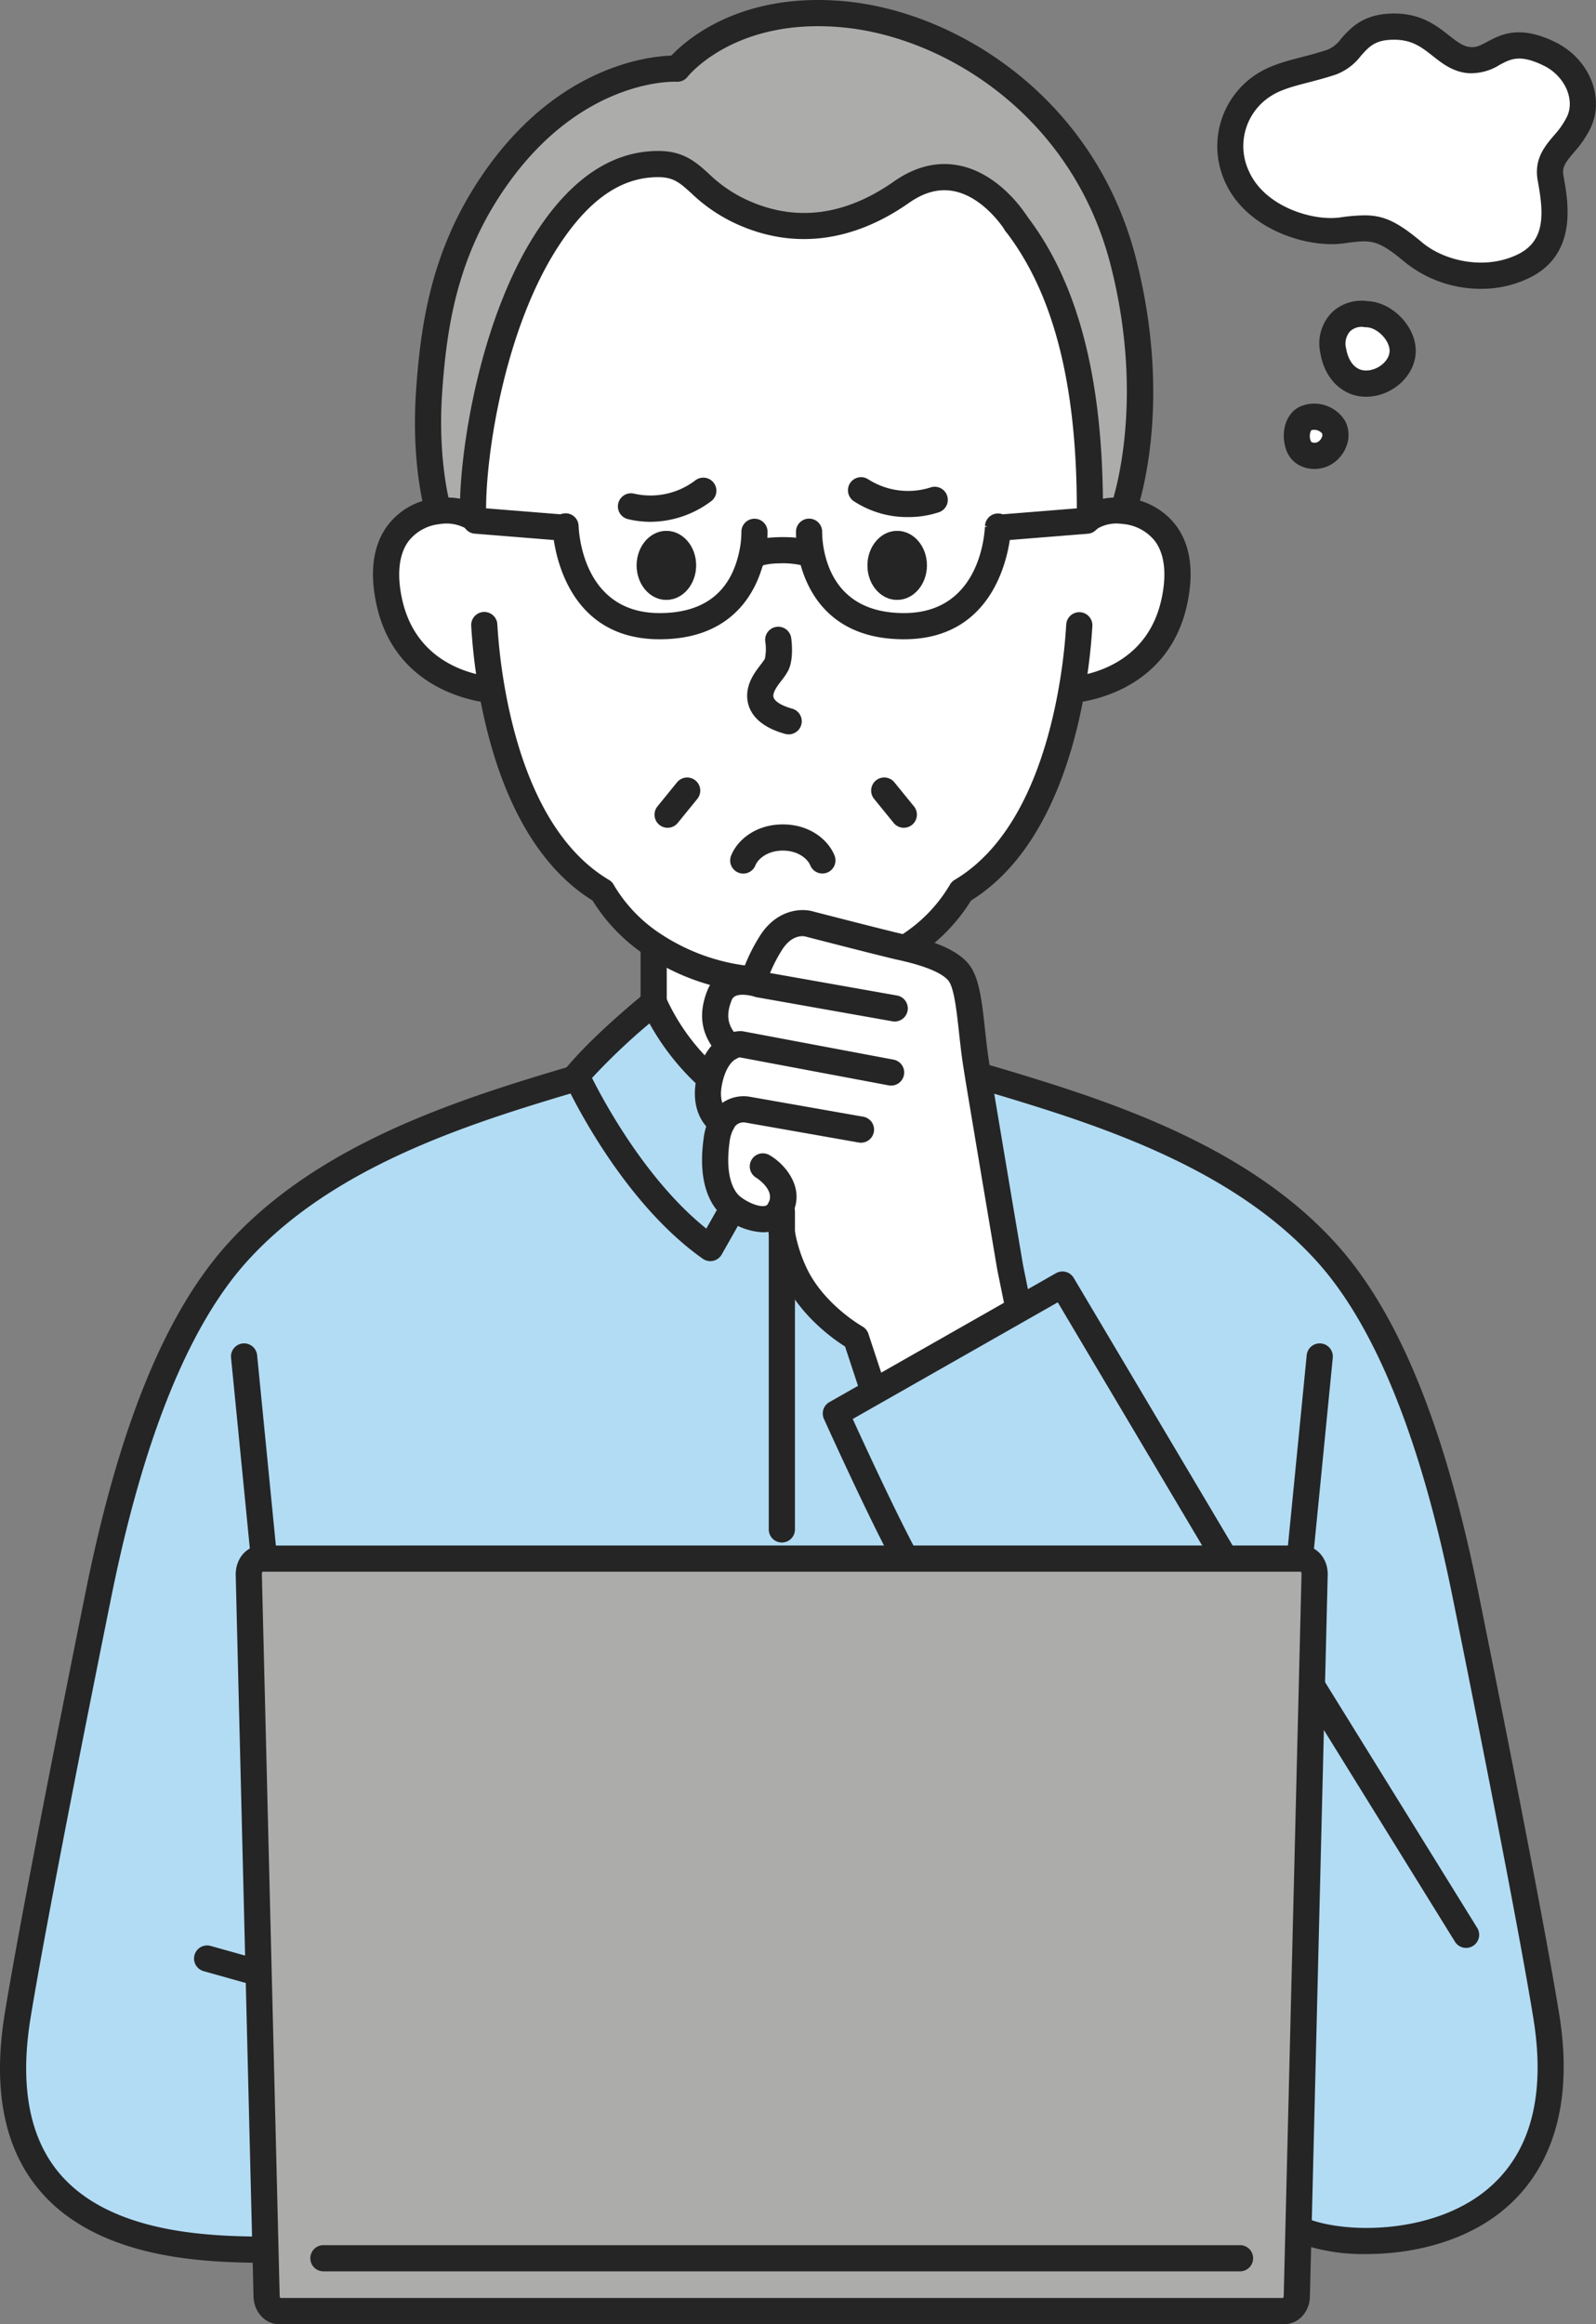 <svg xmlns="http://www.w3.org/2000/svg" width="336.698" height="490" viewBox="0 0 336.698 490">
  <rect x="0" y="0" width="336.698" height="490" fill="#808080" stroke="none"/>
  <defs>
    <style>
      .cls-1 {
        fill: #fff;
      }

      .cls-2 {
        fill: #b2dcf4;
      }

      .cls-3 {
        fill: #acacab;
      }

      .cls-4 {
        fill: #252525;
      }
    </style>
  </defs>
  <g id="レイヤー_2" data-name="レイヤー 2">
    <g id="レイヤー_1-2" data-name="レイヤー 1">
      <g>
        <g>
          <path class="cls-1" d="M326.818,11.319c5.7,2.745,8.63,9.246,6.311,14.342-2.3,5.08-6.942,6.721-6.011,11.912.931,5.206,2.777,14.294-5.554,18.459-7.683,3.85-17.575,2-23.287-2.777-6.547-5.49-8.472-5.6-15.256-4.67-6.784.915-18.176-2.635-22.057-11.36A15.282,15.282,0,0,1,266.9,17.756c3.755-2.319,8.725-2.855,14.121-4.685,4.639-1.562,4.623-7.463,13.1-7.463,8.409,0,10.334,6.611,15.888,7.068C315.553,13.149,316.942,6.539,326.818,11.319Z"/>
          <path class="cls-2" d="M326.219,425.124c7.888,48.8-37.692,50.976-51.955,44.981l-.331-.016L277.341,331.9c0-1.831-1.183-3.3-2.651-3.3H258.156v-.5L224.14,270.823l-8.882,5.049-.616-1.089-1.546-7.636s-4.938-29.22-6.753-40.216l.442-.079c3.25.931,6.911,2.019,10.855,3.25,19.5,6.043,45.06,15.083,62.115,33.874,17.165,18.9,25.354,52.159,29.393,72.18C313.2,356.178,322.921,404.8,326.219,425.124Z"/>
          <path class="cls-1" d="M288.18,66.24c3.8,0,7.731,3.928,7.731,7.731,0,3.818-3.929,6.91-7.731,6.91-3.818,0-6.3-3.14-6.911-6.91C280.2,67.518,285.592,65.672,288.18,66.24Z"/>
          <path class="cls-1" d="M281.364,90.1c1.01,1.925-.158,4.528-2.082,5.538s-4.607.394-5.317-1.657c-.884-2.556-.142-4.97,1.435-5.743A4.827,4.827,0,0,1,281.364,90.1Z"/>
          <path class="cls-3" d="M277.341,331.9l-3.408,138.192-.347,13.853c0,1.83-1.183,3.3-2.651,3.3H58.89c-1.468,0-2.651-1.467-2.651-3.3L56,474.3,52.484,331.9c0-1.831,1.183-3.3,2.666-3.3H274.69C276.158,328.6,277.341,330.066,277.341,331.9Z"/>
          <path class="cls-2" d="M258.156,328.094v.5H190.9v-.315c-5.333-9.845-14.563-30.277-14.563-30.277l8.047-4.575,30.876-17.56,8.882-5.049Z"/>
          <path class="cls-1" d="M158.649,117.6c.205-.8,1.893-1.452,5.506-1.578,3.645-.111,6.674.457,7.037,1.262l.094-.031c1.342,5.9,5.649,14.8,19.485,14.767,17.955-.032,19.627-18.27,19.769-20.779l.347.016,18.491-1.483.537-.6h.079c1.435-1.105,4.086-1.72,6.941-1.468,6.327.568,13.664,5.443,10.855,18.917-3.155,15.146-16.187,18.191-21.2,18.807l-.489-.079c-2.714,15.509-9.167,34.142-23.3,42.535,0,0-3.156,6.311-11.281,11.644l-.111.457c-.6-.142-1.151-.268-1.672-.378-3.645-.837-18.87-4.765-18.87-4.765s-4.622-1.531-8.109,3.786a34.627,34.627,0,0,0-3.787,7.984l-.583-.142a45.087,45.087,0,0,1-20.337-7.147c-7.905-5.286-10.981-11.439-10.981-11.439-14.136-8.378-20.589-27-23.3-42.488l-.347.063c-4.891-.584-18.16-3.55-21.347-18.838-2.729-13.142,4.165-18.112,10.382-18.869,3-.363,5.821.236,7.352,1.372a.229.229,0,0,1,.063.048l.615.6,18.491,1.483.347-.016c.142,2.509,1.815,20.747,19.769,20.779,13.584.031,17.986-8.551,19.406-14.452Z"/>
          <path class="cls-3" d="M236.951,55.1c8,31.16,0,52.491,0,52.491l-.016.11c-2.855-.252-5.506.363-6.941,1.468h-.079c.015-.616.015-1.231.015-1.846,0-23.3-3.8-44.965-15.572-60.222,0,0-10.034-16.487-24.17-6.595-12.764,8.946-24.518,8.678-34.568,3.771-8.851-4.323-9.277-9.624-16.614-9.687-8.835-.063-16.645,5.19-23.65,16.029-10.744,16.629-15.572,42.6-15.572,56.7,0,.6,0,1.2.016,1.8-1.531-1.136-4.355-1.735-7.352-1.372l-.016-.158s-2.982-9.829-1.893-25.228C91.328,71.1,92.984,56.127,102.166,41.3c17.355-28,40.721-26.821,40.721-26.821s10.7-13.8,35.278-11.439S228.936,23.941,236.951,55.1Z"/>
          <path class="cls-1" d="M158.491,117.563c-1.42,5.9-5.822,14.483-19.406,14.452-17.954-.032-19.627-18.27-19.769-20.779l-.347.016-18.491-1.483-.615-.6a.229.229,0,0,0-.063-.048c-.016-.6-.016-1.2-.016-1.8,0-14.105,4.828-40.075,15.572-56.7,7.005-10.839,14.815-16.092,23.65-16.029,7.337.063,7.763,5.364,16.614,9.687,10.05,4.907,21.8,5.175,34.568-3.771,14.136-9.892,24.17,6.595,24.17,6.595,11.77,15.257,15.572,36.919,15.572,60.222,0,.615,0,1.23-.015,1.846l-.537.6-18.491,1.483-.347-.016c-.142,2.509-1.814,20.747-19.769,20.779-13.836.031-18.143-8.867-19.485-14.767l-.094.031c-.363-.8-3.392-1.373-7.037-1.262-3.613.126-5.3.773-5.506,1.578Zm37.045,1.657c.016-4.008-2.777-7.274-6.248-7.289-3.455-.016-6.263,3.234-6.279,7.257-.016,4.007,2.777,7.273,6.232,7.273C192.712,126.477,195.52,123.227,195.536,119.22Zm-48.688,0c.015-4.008-2.777-7.274-6.248-7.289-3.455-.016-6.264,3.234-6.28,7.241-.015,4.023,2.777,7.289,6.232,7.289C144.023,126.477,146.832,123.227,146.848,119.22Z"/>
          <path class="cls-1" d="M164.944,259.9a20.028,20.028,0,0,1-.3-5.175,3.981,3.981,0,0,1-.347.615c-2.114,3.156-6.894,1.263-9.435-.6-.22-.158-.426-.316-.615-.473-2.288-1.957-4.134-6.327-3.061-13.932a10.379,10.379,0,0,1,1.12-3.644c-.205-.111-4.275-2.4-2.524-9.372a.562.562,0,0,1,.032-.158c.994-3.833,2.729-5.569,4.149-6.358-3.108-3.155-3.976-6.516-2.13-11.06,1.294-3.2,5.033-2.934,7.021-2.556l.11-.583a34.627,34.627,0,0,1,3.787-7.984c3.487-5.317,8.109-3.786,8.109-3.786s15.225,3.928,18.87,4.765c.521.11,1.073.236,1.672.378,3.629.884,8.425,2.3,10.682,4.86,2.6,2.966,2.555,11.359,3.912,19.91.095.6.221,1.342.347,2.178,1.815,11,6.753,40.216,6.753,40.216l1.546,7.636.616,1.089-30.876,17.56-.127-.237-3.676-11.139s-9.087-5.048-13.095-13.963A33.465,33.465,0,0,1,164.944,259.9Z"/>
          <path class="cls-4" d="M189.288,111.931c3.471.015,6.264,3.281,6.248,7.289s-2.824,7.257-6.295,7.241c-3.455,0-6.248-3.266-6.232-7.273C183.025,115.165,185.833,111.915,189.288,111.931Z"/>
          <path class="cls-2" d="M190.9,328.284v.315H164.944V259.9a33.465,33.465,0,0,0,2.54,8.188c4.008,8.915,13.1,13.963,13.1,13.963l3.676,11.139.127.237-8.047,4.575S185.565,318.439,190.9,328.284Z"/>
          <path class="cls-2" d="M164.944,322.446V328.6H55.15c-1.483,0-2.666,1.467-2.666,3.3L56,474.3l-.489.016c-16.124-.221-59.7-.395-51.812-49.194C7,404.8,16.717,356.178,20.772,336.156c4.039-20.021,12.227-53.279,29.393-72.18C67.22,245.185,92.779,236.145,112.28,230.1c3.313-1.026,6.421-1.956,9.261-2.777l.284-.063c1.562,3.282,12.211,24.707,28.036,35.862l4.5-7.936.5-.442c2.541,1.862,7.321,3.755,9.435.6a3.981,3.981,0,0,0,.347-.615,20.028,20.028,0,0,0,.3,5.175Z"/>
          <path class="cls-1" d="M158.964,206.61l-.11.583c-1.988-.378-5.727-.646-7.021,2.556-1.846,4.544-.978,7.905,2.13,11.06-1.42.789-3.155,2.525-4.149,6.358a.562.562,0,0,0-.032.158l-.095-.016a46.564,46.564,0,0,1-11.722-15.919l-.063-.268v-11.6l.142-.205a45.087,45.087,0,0,0,20.337,7.147Z"/>
          <path class="cls-2" d="M154.862,254.746l-.5.442-4.5,7.936c-15.825-11.155-26.474-32.58-28.036-35.862-.142-.284-.2-.426-.2-.426,5.932-7.1,16.345-15.446,16.345-15.446a46.564,46.564,0,0,0,11.722,15.919l.095.016c-1.751,6.974,2.319,9.261,2.524,9.372a10.379,10.379,0,0,0-1.12,3.644c-1.073,7.6.773,11.975,3.061,13.932C154.436,254.43,154.642,254.588,154.862,254.746Z"/>
          <path class="cls-4" d="M140.6,111.931c3.471.015,6.263,3.281,6.248,7.289s-2.825,7.257-6.3,7.241c-3.455,0-6.247-3.266-6.232-7.289C134.336,115.165,137.145,111.915,140.6,111.931Z"/>
        </g>
        <g>
          <path class="cls-4" d="M191.491,109.014a20.546,20.546,0,0,1-11.348-3.337,2.761,2.761,0,0,1,3.017-4.626,15.65,15.65,0,0,0,13.083,1.738,2.761,2.761,0,0,1,1.913,5.18A20.55,20.55,0,0,1,191.491,109.014Z"/>
          <path class="cls-4" d="M137.23,110.014a20.348,20.348,0,0,1-4.787-.575,2.761,2.761,0,0,1,1.294-5.368,15.609,15.609,0,0,0,12.891-2.75,2.761,2.761,0,0,1,3.544,4.234A21.493,21.493,0,0,1,137.23,110.014Z"/>
          <path class="cls-4" d="M156.8,184.175a2.763,2.763,0,0,1-2.566-3.778c1.3-3.281,5.178-6.589,10.913-6.589s9.608,3.3,10.911,6.569a2.76,2.76,0,1,1-5.129,2.043c-.5-1.242-2.444-3.089-5.782-3.089s-5.286,1.853-5.779,3.1A2.762,2.762,0,0,1,156.8,184.175Z"/>
          <path class="cls-4" d="M166.381,154.828a2.771,2.771,0,0,1-.737-.1c-6.979-1.929-8.021-5.855-8.021-8.024,0-2.846,1.648-5,2.85-6.572a11.912,11.912,0,0,0,.883-1.243,10.073,10.073,0,0,0,.094-3.594,2.761,2.761,0,1,1,5.474-.722c.138,1.048.5,4.641-.686,6.895a14.986,14.986,0,0,1-1.379,2.02c-.8,1.049-1.714,2.24-1.714,3.216,0,1.183,2.051,2.171,3.971,2.7a2.761,2.761,0,0,1-.735,5.422Z"/>
          <path class="cls-4" d="M288.18,83.643c-4.863,0-8.735-3.709-9.635-9.228a9.317,9.317,0,0,1,2.478-8.577,9.033,9.033,0,0,1,7.443-2.354c5.195.183,10.206,5.287,10.206,10.486C298.672,79.122,293.769,83.643,288.18,83.643ZM287.227,68.9a3.67,3.67,0,0,0-2.4.938,3.928,3.928,0,0,0-.832,3.675c.364,2.229,1.654,4.6,4.187,4.6,2.508,0,4.97-2.056,4.97-4.151,0-2.276-2.694-4.969-4.97-4.969a2.742,2.742,0,0,1-.593-.065A1.79,1.79,0,0,0,287.227,68.9Z"/>
          <path class="cls-4" d="M277.311,98.87a6.867,6.867,0,0,1-2.527-.475,5.809,5.809,0,0,1-3.429-3.516c-1.3-3.761-.094-7.671,2.8-9.113a7.594,7.594,0,0,1,9.65,3.047,6.48,6.48,0,0,1,.178,5.418,7.53,7.53,0,0,1-3.423,3.847A7.04,7.04,0,0,1,277.311,98.87Zm-.674-8.169a2.621,2.621,0,0,0-.063,2.374c.03.085.149.148.244.186A1.527,1.527,0,0,0,278,93.188a2.005,2.005,0,0,0,.859-1,1.056,1.056,0,0,0,.06-.8,2.187,2.187,0,0,0-2.252-.694A.219.219,0,0,1,276.637,90.7ZM275.4,88.232h0Z"/>
          <path class="cls-4" d="M312.442,60.89a25.5,25.5,0,0,1-15.937-5.519c-6-5.029-7.224-4.861-13.109-4.052-7.583,1.031-20.478-2.913-24.954-12.97h0a18.09,18.09,0,0,1,7-22.943c2.754-1.7,5.906-2.521,9.242-3.388,1.766-.459,3.591-.935,5.442-1.562a6.954,6.954,0,0,0,2.838-2.342c1.971-2.224,4.672-5.266,11.144-5.266,5.711,0,8.965,2.563,11.58,4.623,1.829,1.439,3.026,2.328,4.534,2.453,1.193.108,2.037-.316,3.557-1.126,2.844-1.518,6.742-3.595,14.238.035,7.142,3.444,10.563,11.507,7.621,17.972a22.193,22.193,0,0,1-3.6,5.318c-1.815,2.148-2.538,3.094-2.2,4.963l.065.364c.936,5.212,2.886,16.057-7.1,21.052A23.021,23.021,0,0,1,312.442,60.89ZM287.821,45.4c4.167,0,7.008,1.363,12.231,5.742,4.557,3.815,13.212,5.961,20.276,2.425,5.812-2.907,5.274-8.819,4.138-15.138l-.066-.368c-.806-4.5,1.439-7.154,3.421-9.5a17.255,17.255,0,0,0,2.794-4.038c1.681-3.695-.608-8.6-5-10.716-4.975-2.406-6.857-1.4-9.241-.134a11.318,11.318,0,0,1-6.614,1.757c-3.235-.267-5.5-2.048-7.49-3.62-2.343-1.845-4.366-3.438-8.163-3.438-3.99,0-5.258,1.429-7.013,3.408a11.9,11.9,0,0,1-5.2,3.909c-2.035.69-3.959,1.191-5.819,1.674-3.05.794-5.684,1.479-7.732,2.744a12.469,12.469,0,0,0-4.861,16h0c3.331,7.489,13.442,10.522,19.164,9.744A38.78,38.78,0,0,1,287.821,45.4Z"/>
          <path class="cls-4" d="M190.9,331.045a2.759,2.759,0,0,1-2.43-1.446c-5.32-9.82-14.272-29.617-14.651-30.456a2.762,2.762,0,0,1,1.152-3.537l47.805-27.183a2.761,2.761,0,0,1,3.738.99l34.015,57.271a2.761,2.761,0,1,1-4.747,2.82l-32.633-54.942-43.255,24.6c2.56,5.6,9.253,20.1,13.431,27.809a2.761,2.761,0,0,1-2.425,4.077Z"/>
          <path class="cls-4" d="M214.639,277.544a2.762,2.762,0,0,1-2.7-2.213L210.39,267.7c-.016-.088-4.956-29.314-6.77-40.315-.087-.565-.166-1.057-.238-1.5l-.113-.7c-.416-2.623-.695-5.163-.967-7.621-.513-4.658-1.044-9.476-2.294-10.9-1.958-2.218-7.454-3.557-9.26-4-.556-.131-1.086-.253-1.586-.357-3.689-.848-18.369-4.633-18.992-4.795-.059-.016-.119-.033-.177-.053-.4-.109-2.794-.58-4.934,2.681a32.133,32.133,0,0,0-3.452,7.268,2.761,2.761,0,0,1-5.287-1.6,37.417,37.417,0,0,1,4.122-8.7c3.623-5.523,8.832-5.65,11.181-4.927,1.145.3,15.286,3.94,18.725,4.729.491.1,1.066.234,1.69.382,4.2,1.024,9.358,2.6,12.116,5.719,2.4,2.739,2.948,7.684,3.637,13.945.265,2.393.536,4.867.932,7.36l.109.677c.075.457.158.969.242,1.52,1.808,10.958,6.745,40.169,6.745,40.169l1.53,7.548a2.762,2.762,0,0,1-2.159,3.254A2.663,2.663,0,0,1,214.639,277.544Z"/>
          <path class="cls-4" d="M153.963,223.57a2.75,2.75,0,0,1-1.967-.823c-4.013-4.074-4.9-8.665-2.721-14.036,1.466-3.63,5.146-5.175,10.1-4.229a14.367,14.367,0,0,1,1.4.359l28.49,5.044a2.762,2.762,0,0,1-.963,5.439l-28.683-5.08a2.718,2.718,0,0,1-.444-.119,8.53,8.53,0,0,0-.882-.228c-1.479-.285-3.4-.363-3.9.886-1.351,3.328-.92,5.595,1.537,8.088a2.761,2.761,0,0,1-1.967,4.7Z"/>
          <path class="cls-4" d="M152.322,239.458a2.823,2.823,0,0,1-1.326-.331c-2.28-1.23-5.65-5.2-3.932-12.309a3.292,3.292,0,0,1,.094-.408c1.265-4.817,3.667-7.017,5.464-8.014a7.335,7.335,0,0,1,3.814-1.006,2.952,2.952,0,0,1,.34.043L188.5,223.4a2.761,2.761,0,0,1-1.02,5.427l-31.419-5.906a2.761,2.761,0,0,0-.738.291c-.878.489-2.056,1.669-2.825,4.593-.012.067-.026.131-.042.194-1.145,4.563.823,6.054,1.166,6.274a2.76,2.76,0,0,1-1.3,5.188Z"/>
          <path class="cls-4" d="M160.926,259.8a13.936,13.936,0,0,1-7.7-2.824c-.254-.181-.517-.382-.76-.586-2.122-1.816-5.441-6.341-4.017-16.43a13,13,0,0,1,1.446-4.612,7.853,7.853,0,0,1,8.409-4.1l23.807,4.186a2.761,2.761,0,1,1-.957,5.439l-23.934-4.213a2.3,2.3,0,0,0-2.5,1.379,7.769,7.769,0,0,0-.8,2.692c-1.126,7.976,1.339,10.779,2.121,11.448.117.1.265.211.423.323,1.643,1.2,3.716,1.948,4.854,1.746a.914.914,0,0,0,.684-.433,1.511,1.511,0,0,0,.135-.239c1.432-2.71-2.528-5.238-2.569-5.261a2.761,2.761,0,0,1,2.735-4.8c3.389,1.932,7.682,7.038,4.779,12.512a5.885,5.885,0,0,1-.514.891,6.4,6.4,0,0,1-4.295,2.767A7.87,7.87,0,0,1,160.926,259.8Z"/>
          <path class="cls-4" d="M184.255,295.956a2.76,2.76,0,0,1-2.621-1.9l-3.356-10.168c-2.6-1.643-9.731-6.7-13.313-14.667a36.316,36.316,0,0,1-2.745-8.868,23.749,23.749,0,0,1-.326-5.874,2.832,2.832,0,0,1,.112-.567,2.762,2.762,0,0,1,5.415.766,2.682,2.682,0,0,1-.04.452,18.452,18.452,0,0,0,.285,4.308A30.761,30.761,0,0,0,170,266.963c3.566,7.932,11.838,12.636,11.921,12.682a2.773,2.773,0,0,1,1.277,1.546l3.676,11.138a2.76,2.76,0,0,1-2.622,3.627Z"/>
          <path class="cls-4" d="M164.944,325.207a2.761,2.761,0,0,1-2.761-2.761V255.425a2.761,2.761,0,1,1,5.522,0v67.021A2.761,2.761,0,0,1,164.944,325.207Z"/>
          <path class="cls-4" d="M55.514,477.078h-.038l-.409-.006c-11.127-.15-34.278-.461-46.8-15.377C.879,452.9-1.574,440.45.976,424.683c3.64-22.431,14.875-78.136,17.09-89.075,7.049-34.944,16.88-58.983,30.055-73.489,16.724-18.425,41.4-27.858,63.341-34.654,3.332-1.031,6.457-1.968,9.313-2.792a2.761,2.761,0,1,1,1.533,5.305c-2.825.816-5.916,1.741-9.212,2.762-21.223,6.575-45.056,15.648-60.887,33.091C39.9,279.388,30.231,303.233,23.478,336.7c-2.212,10.924-13.428,66.534-17.051,88.864-2.281,14.109-.241,25.07,6.064,32.578,10.9,12.979,32.344,13.268,42.65,13.407l.41,0a2.761,2.761,0,0,1-.037,5.522Z"/>
          <path class="cls-4" d="M137.9,213.883a2.76,2.76,0,0,1-2.761-2.761v-11.6a2.761,2.761,0,0,1,5.522,0v11.6A2.761,2.761,0,0,1,137.9,213.883Z"/>
          <path class="cls-4" d="M54.284,418.64a2.718,2.718,0,0,1-.747-.1L42.951,415.57a2.76,2.76,0,1,1,1.49-5.316l10.586,2.968a2.76,2.76,0,0,1-.743,5.418Z"/>
          <path class="cls-4" d="M149.861,265.885a2.769,2.769,0,0,1-1.591-.5C132,253.912,121.31,232.6,119.332,228.448c-.155-.308-.234-.489-.234-.489a2.779,2.779,0,0,1,.4-2.893c6.04-7.228,16.3-15.481,16.737-15.83a2.759,2.759,0,0,1,4.3,1.157,44.407,44.407,0,0,0,10.994,14.862,2.761,2.761,0,0,1-3.691,4.108,52.152,52.152,0,0,1-10.823-13.6,132.935,132.935,0,0,0-12.118,11.5c2.509,5,11.443,21.621,24.107,31.762l2.947-5.2a2.761,2.761,0,1,1,4.8,2.721l-4.5,7.936a2.76,2.76,0,0,1-1.8,1.335A2.808,2.808,0,0,1,149.861,265.885Z"/>
          <path class="cls-4" d="M226.581,148.186a2.761,2.761,0,0,1-.332-5.5c4.744-.581,16.076-3.365,18.838-16.628,1.07-5.13.58-9.266-1.417-11.959a9.68,9.68,0,0,0-6.981-3.644,7.966,7.966,0,0,0-5.012.9,2.76,2.76,0,1,1-3.367-4.375c2.053-1.579,5.369-2.341,8.869-2.029a14.973,14.973,0,0,1,10.927,5.856c3,4.051,3.808,9.56,2.388,16.373-3.59,17.231-18.951,20.417-23.573,20.984A2.781,2.781,0,0,1,226.581,148.186Z"/>
          <path class="cls-4" d="M103.416,148.218a2.648,2.648,0,0,1-.331-.02c-4.653-.554-20.114-3.711-23.722-21.016-1.395-6.717-.632-12.17,2.265-16.208a14.866,14.866,0,0,1,10.486-5.966c3.6-.434,7.17.293,9.331,1.9h0a2.986,2.986,0,0,1,.37.313,2.761,2.761,0,0,1-3.642,4.135l-.019-.014a8.509,8.509,0,0,0-5.375-.849,9.558,9.558,0,0,0-6.664,3.7c-1.933,2.694-2.4,6.8-1.345,11.866,2.777,13.321,14.192,16.087,18.97,16.658a2.761,2.761,0,0,1-.324,5.5Z"/>
          <path class="cls-4" d="M140.835,174.519a2.762,2.762,0,0,1-2.14-4.5l4.133-5.08a2.761,2.761,0,1,1,4.283,3.486l-4.133,5.079A2.754,2.754,0,0,1,140.835,174.519Z"/>
          <path class="cls-4" d="M190.678,174.519a2.755,2.755,0,0,1-2.143-1.019l-4.134-5.079a2.761,2.761,0,1,1,4.283-3.486l4.134,5.08a2.762,2.762,0,0,1-2.14,4.5Z"/>
          <path class="cls-4" d="M191.515,202.286A2.761,2.761,0,0,1,190,197.217a31.692,31.692,0,0,0,10.331-10.58,2.808,2.808,0,0,1,1.055-1.13c13.726-8.149,19.536-26.6,21.993-40.637a116.478,116.478,0,0,0,1.557-13.212,2.761,2.761,0,0,1,5.512.336,122.018,122.018,0,0,1-1.631,13.833c-2.618,14.965-8.9,34.65-23.965,44.034a38.023,38.023,0,0,1-11.823,11.972A2.742,2.742,0,0,1,191.515,202.286Z"/>
          <path class="cls-4" d="M158.383,209.229a2.99,2.99,0,0,1-.311-.017,47.9,47.9,0,0,1-21.565-7.6,37.908,37.908,0,0,1-11.5-11.751c-15.062-9.371-21.348-29.037-23.966-43.993a122.652,122.652,0,0,1-1.63-13.876,2.761,2.761,0,1,1,5.511-.336,117.261,117.261,0,0,0,1.557,13.255c2.457,14.032,8.267,32.459,21.992,40.593a2.768,2.768,0,0,1,1.062,1.141,31.506,31.506,0,0,0,10.046,10.377,42.427,42.427,0,0,0,19.109,6.7,2.761,2.761,0,0,1-.3,5.505Z"/>
          <path class="cls-4" d="M229.916,111.931c-.024,0-.047,0-.071,0a2.76,2.76,0,0,1-2.69-2.829c.014-.591.014-1.185.014-1.776,0-26.308-4.906-45.455-15-58.535a2.761,2.761,0,0,1,4.372-3.374c10.866,14.084,16.147,34.334,16.147,61.909,0,.638,0,1.277-.016,1.915A2.761,2.761,0,0,1,229.916,111.931Z"/>
          <path class="cls-4" d="M236.951,110.353a2.762,2.762,0,0,1-2.586-3.729c.111-.3,7.556-21.059-.088-50.837-8.078-31.4-34.887-47.934-56.376-50-22.808-2.212-32.734,10.254-32.831,10.382a2.757,2.757,0,0,1-2.322,1.066c-.884-.051-22.025-.64-38.235,25.518-8.356,13.5-10.331,27.109-11.221,39.806C92.259,97.189,95.047,106.7,95.075,106.8a2.761,2.761,0,0,1-5.286,1.6c-.127-.421-3.116-10.5-2-26.223.939-13.4,3.046-27.809,12.035-42.328C115.6,14.385,136.11,11.906,141.637,11.718c3.221-3.407,14.79-13.544,36.792-11.431,23.347,2.248,52.456,20.145,61.2,54.126,8.122,31.639.251,53.244-.088,54.148A2.762,2.762,0,0,1,236.951,110.353Z"/>
          <path class="cls-4" d="M99.8,109.17l-2.761-.048c-.016-.552-.016-1.176-.016-1.8,0-12.919,4.348-40.146,16.014-58.2,7.417-11.477,16.1-17.293,25.814-17.293h.175c5.25.045,7.8,2.354,10.508,4.8a29.2,29.2,0,0,0,7.3,5.17c10.446,5.1,21.135,3.9,31.772-3.552,4.55-3.185,9.226-4.3,13.9-3.32,8.7,1.824,13.991,10.378,14.212,10.74A2.762,2.762,0,0,1,212,48.538c-.039-.063-4.309-6.9-10.653-8.213-3.158-.654-6.291.146-9.575,2.443-12.229,8.571-25.148,9.953-37.363,3.991a34.421,34.421,0,0,1-8.578-6.034c-2.386-2.158-3.7-3.346-6.848-3.374-7.939-.065-14.849,4.775-21.307,14.768-11.022,17.059-15.13,42.914-15.13,55.205,0,.576,0,1.151.015,1.727Z"/>
          <path class="cls-4" d="M118.972,114.014c-.074,0-.149,0-.224-.009l-18.491-1.484a2.761,2.761,0,1,1,.443-5.5l18.49,1.484a2.761,2.761,0,0,1-.218,5.513Z"/>
          <path class="cls-4" d="M139.163,134.775h-.085c-20.6-.035-22.383-20.994-22.518-23.384-.024-.266-.021-.439-.021-.439a2.784,2.784,0,0,1,2.761-2.733h.027a2.736,2.736,0,0,1,2.733,2.686c0,.03.011.149.013.175.171,3.031,1.8,18.147,17.016,18.173h.071c9.078,0,14.677-4.149,16.647-12.335a20.084,20.084,0,0,0,.6-4.73,2.761,2.761,0,0,1,5.519-.176,25.174,25.174,0,0,1-.755,6.2C159.685,124.4,154.844,134.775,139.163,134.775Zm-17.1-23.823h0Z"/>
          <path class="cls-4" d="M210.884,114.014a2.761,2.761,0,0,1-.218-5.513l18.491-1.484a2.761,2.761,0,0,1,.442,5.5l-18.491,1.484C211.033,114.011,210.958,114.014,210.884,114.014Z"/>
          <path class="cls-4" d="M190.692,134.775c-15.88,0-20.661-10.592-22.1-16.916a25.779,25.779,0,0,1-.667-5.834,2.761,2.761,0,0,1,5.52.16,20.714,20.714,0,0,0,.533,4.457c1.308,5.753,5.272,12.611,16.717,12.611h.068c15.223-.026,16.848-15.142,17.019-18.173l2.771-.078-2.759-.1a2.762,2.762,0,0,1,5.521.049s0,.173-.026.518c-.129,2.311-1.908,23.27-22.515,23.305Z"/>
          <path class="cls-4" d="M158.633,120.533h-.006a2.753,2.753,0,0,1-2.755-2.749,3.447,3.447,0,0,1,.1-.875c.769-3.012,4.724-3.535,8.085-3.652,5.454-.163,8.71.8,9.649,2.886.037.082.07.165.1.25a3.275,3.275,0,0,1,.177,1.044,2.761,2.761,0,0,1-4.914,1.729,18.4,18.4,0,0,0-4.831-.39,13.876,13.876,0,0,0-3.23.393A2.762,2.762,0,0,1,158.633,120.533Zm2.761-2.761h0Z"/>
          <path class="cls-4" d="M270.936,490H58.89c-3.035,0-5.412-2.661-5.412-6.058L49.724,331.964c0-3.465,2.384-6.126,5.427-6.126H274.69c3.035,0,5.412,2.661,5.412,6.059l-3.409,138.26h0l-.347,13.853C276.347,487.339,273.97,490,270.936,490ZM59.122,484.478H270.7a1.118,1.118,0,0,0,.121-.536l3.756-152.113a.965.965,0,0,0-.12-.469H55.367a1.093,1.093,0,0,0-.122.537L59,483.874A1.294,1.294,0,0,0,59.122,484.478Zm214.811-14.389h0Z"/>
          <path class="cls-4" d="M261.6,478.862H68.23a2.761,2.761,0,1,1,0-5.522H261.6a2.761,2.761,0,0,1,0,5.522Z"/>
          <path class="cls-4" d="M55.637,330.855a2.761,2.761,0,0,1-2.745-2.491c-2.067-21.061-4.15-42.106-4.15-42.106a2.761,2.761,0,0,1,5.5-.545s2.083,21.048,4.15,42.111a2.761,2.761,0,0,1-2.479,3.017C55.818,330.85,55.727,330.855,55.637,330.855Z"/>
          <path class="cls-4" d="M274.267,330.855c-.09,0-.182,0-.275-.014a2.761,2.761,0,0,1-2.476-3.018c2.083-21.062,4.15-42.107,4.15-42.107a2.761,2.761,0,1,1,5.5.539s-2.066,21.048-4.149,42.11A2.762,2.762,0,0,1,274.267,330.855Z"/>
          <path class="cls-4" d="M288.311,475.215a40.679,40.679,0,0,1-15.117-2.565,2.761,2.761,0,0,1,2.14-5.091c8.214,3.451,26.4,3.494,37.789-5.466,9.581-7.538,13.071-19.827,10.37-36.528-3.633-22.391-14.842-77.95-17.052-88.86-6.752-33.472-16.418-57.317-28.73-70.872-15.833-17.445-39.664-26.518-60.889-33.093-3.666-1.144-7.3-2.232-10.8-3.234a2.761,2.761,0,1,1,1.521-5.309c3.541,1.014,7.214,2.114,10.916,3.269,21.931,6.795,46.612,16.226,63.337,34.655,13.174,14.5,23,38.543,30.055,73.49,2.213,10.926,13.44,66.577,17.091,89.071,3.791,23.458-4.655,35.653-12.409,41.751C308.462,472.785,297.682,475.215,288.311,475.215Z"/>
          <path class="cls-4" d="M309.292,410.672a2.761,2.761,0,0,1-2.349-1.307L274.6,357.159a2.762,2.762,0,0,1,4.695-2.909l32.343,52.206a2.763,2.763,0,0,1-2.345,4.216Z"/>
        </g>
      </g>
    </g>
  </g>
</svg>
